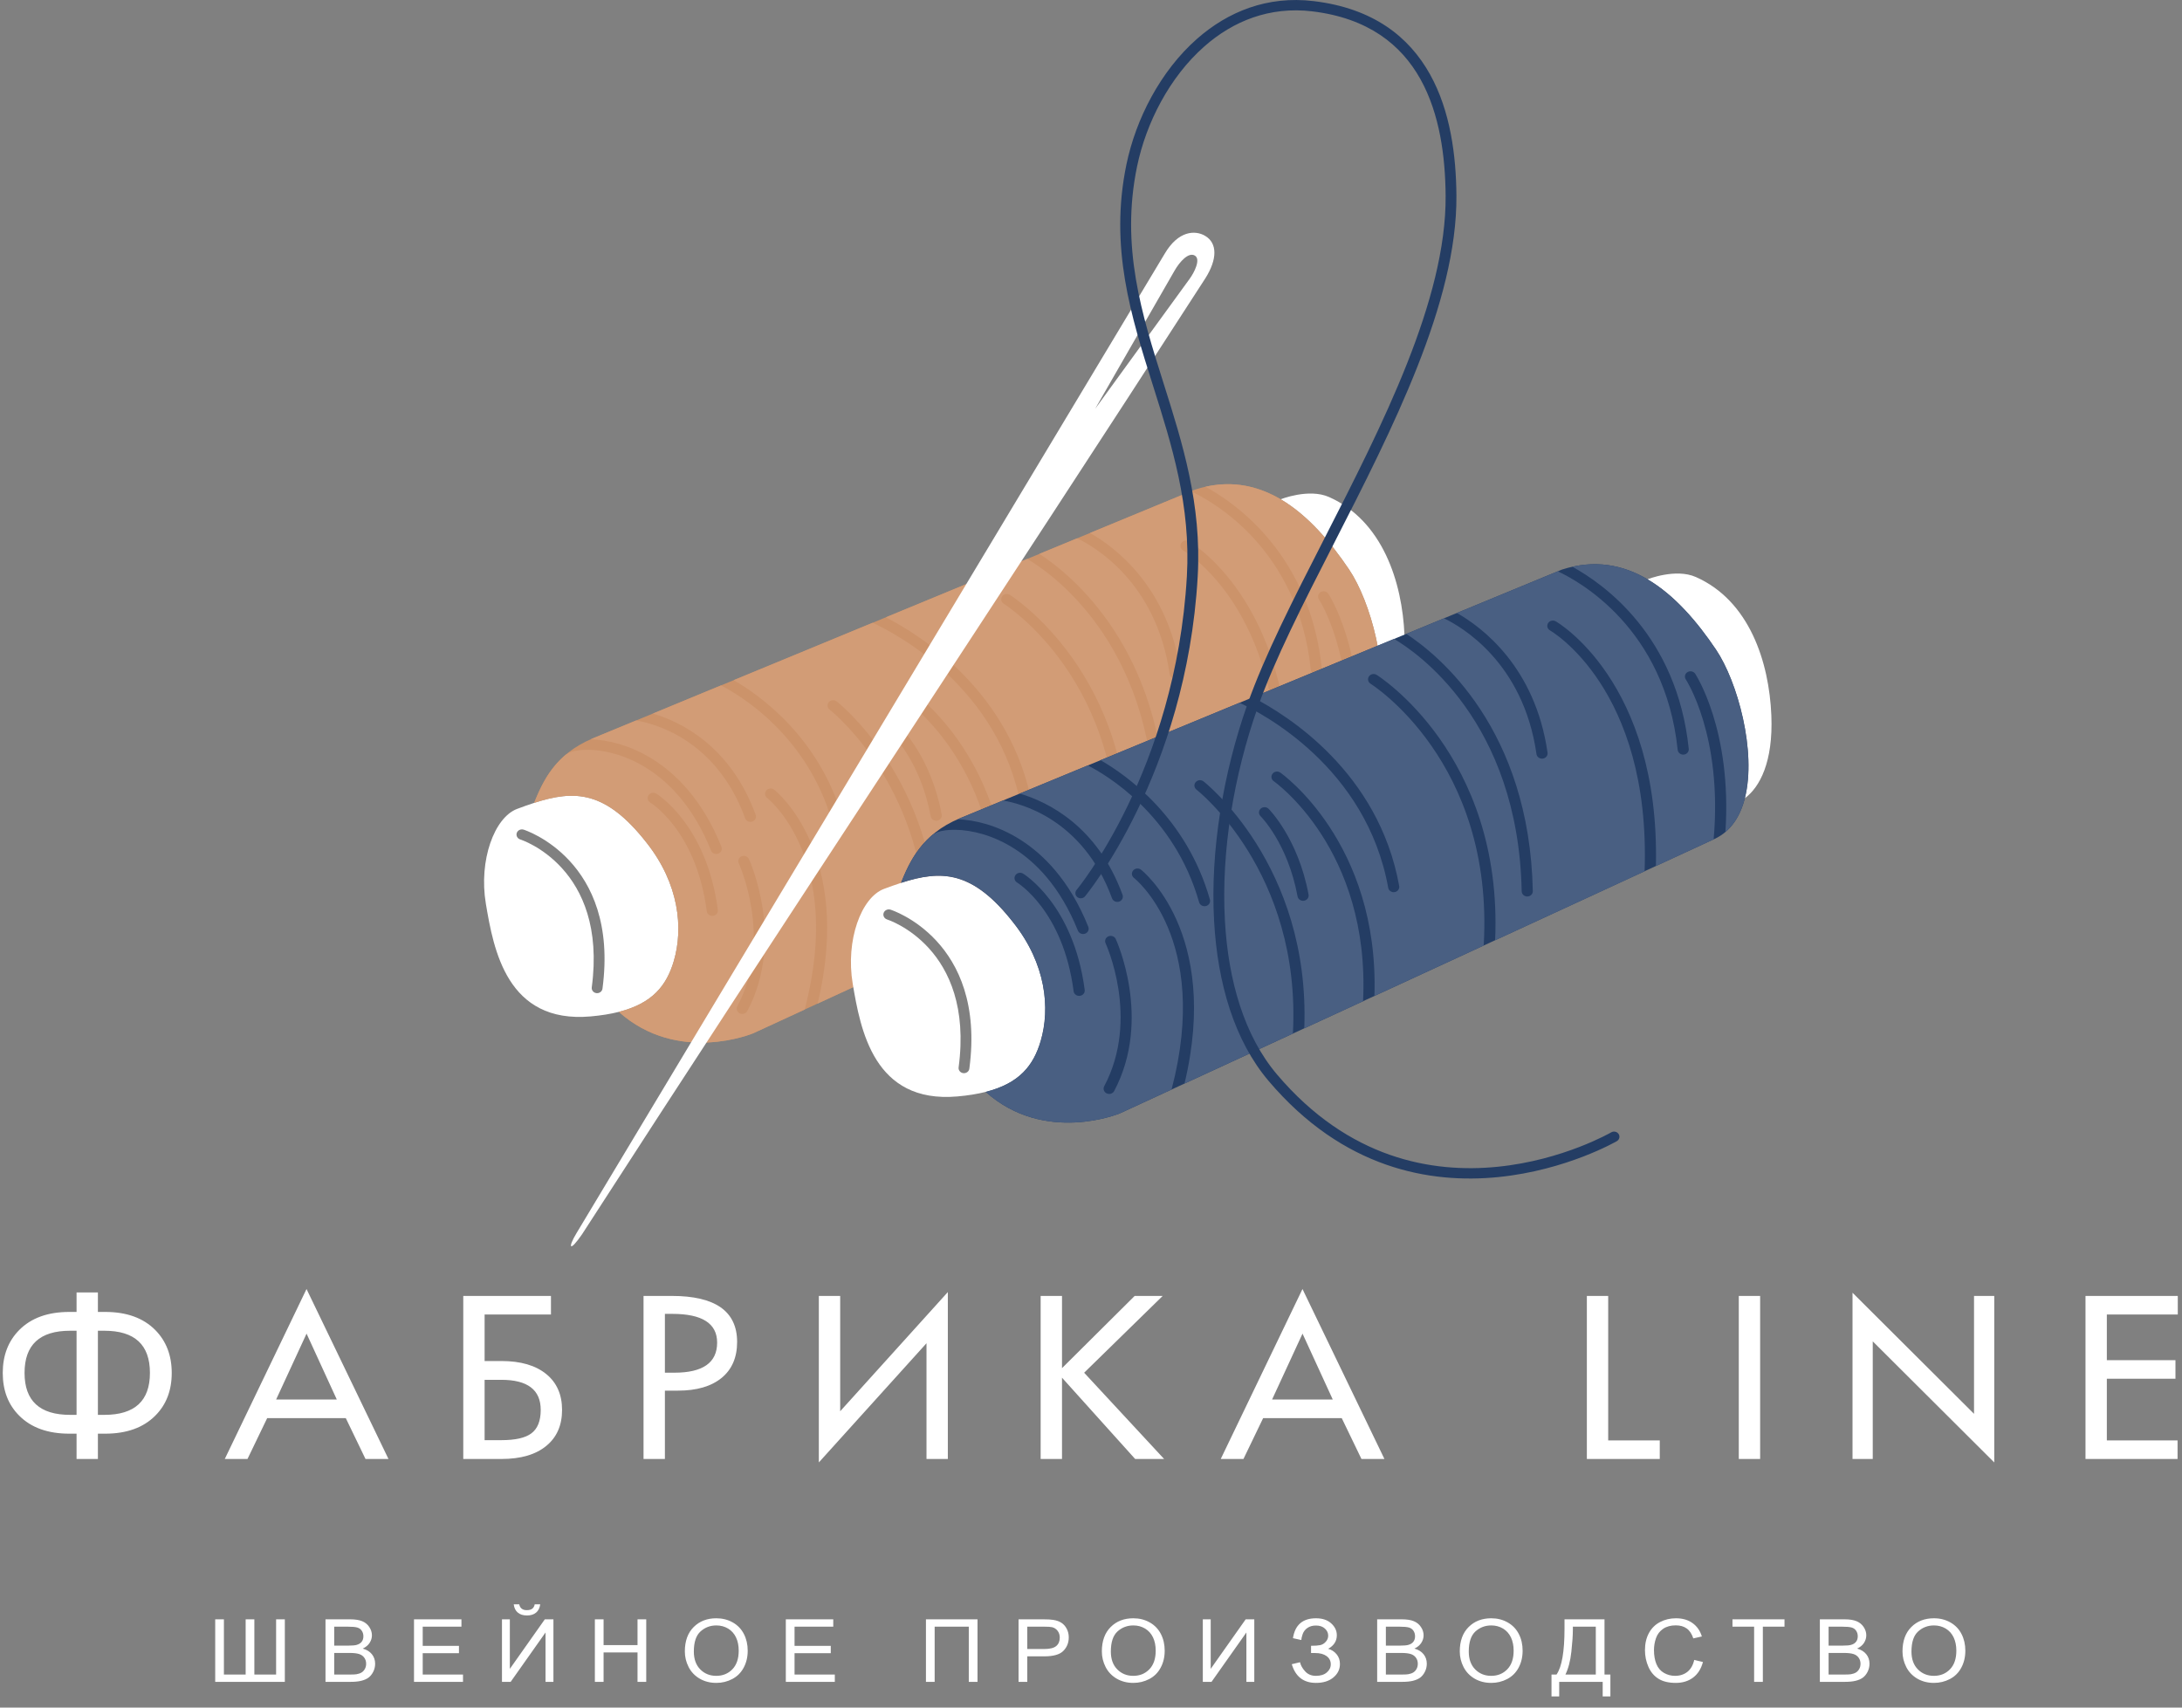 <?xml version="1.0" encoding="UTF-8"?> <svg xmlns="http://www.w3.org/2000/svg" width="115" height="90" viewBox="0 0 115 90" fill="none"><rect x="0" y="0" width="115" height="90" fill="#808080" stroke="none"/> <path fill-rule="evenodd" clip-rule="evenodd" d="M39.692 54.462C39.692 54.462 43.517 52.699 48.494 50.403C48.845 50.241 45.515 47.983 45.876 47.817C46.01 47.755 46.736 47.362 47.461 47.633C48.801 48.137 50.471 49.491 50.725 49.374C59.503 45.325 70.42 40.287 71.043 39.994C71.883 39.598 72.38 38.82 72.626 37.855C73.252 35.392 72.24 31.706 71.102 30.016C70.13 28.573 68.936 27.161 67.497 26.316C66.198 25.552 64.7 25.25 62.986 25.804L31.255 38.912C29.223 39.752 28.589 41.245 28.15 42.317C30.288 41.623 31.924 41.664 34.077 44.416C35.794 46.585 36.023 48.925 35.512 50.654C35.133 51.941 34.393 52.882 32.615 53.332C35.737 56.12 39.692 54.462 39.692 54.462Z" fill="#CC936A"></path> <path fill-rule="evenodd" clip-rule="evenodd" d="M35.512 50.654C36.023 48.924 35.794 46.584 34.077 44.415C31.924 41.664 30.288 41.623 28.151 42.317C27.863 42.41 27.567 42.517 27.259 42.632C26.056 43.08 25.224 45.341 25.606 47.627C26.012 50.053 26.72 53.958 31.123 53.572C31.688 53.522 32.182 53.442 32.615 53.332C34.394 52.881 35.133 51.94 35.512 50.654ZM27.602 43.729C27.617 43.734 32.658 45.322 31.753 52.109C31.733 52.258 31.59 52.363 31.434 52.344C31.278 52.325 31.168 52.189 31.188 52.041C32.034 45.696 27.426 44.246 27.413 44.242C27.264 44.192 27.186 44.036 27.238 43.895C27.29 43.754 27.454 43.679 27.602 43.729Z" fill="white"></path> <path fill-rule="evenodd" clip-rule="evenodd" d="M67.497 26.315C68.936 27.161 70.13 28.573 71.102 30.016C72.24 31.705 73.252 35.392 72.626 37.855C73.407 37.276 74.124 35.951 74.022 33.489C73.906 30.668 72.861 27.442 70.043 26.195C68.976 25.724 67.497 26.315 67.497 26.315Z" fill="white"></path> <path fill-rule="evenodd" clip-rule="evenodd" d="M37.577 48.27C37.416 48.289 37.268 48.18 37.249 48.026C36.695 43.758 34.272 42.3 34.266 42.296C34.13 42.211 34.093 42.038 34.181 41.909C34.27 41.78 34.452 41.745 34.587 41.829C34.595 41.834 37.245 43.431 37.833 47.958C37.853 48.112 37.738 48.252 37.577 48.27ZM37.853 44.992C37.701 45.048 37.531 44.975 37.474 44.83C37.009 43.67 36.444 42.748 35.831 42.021C34.755 40.743 33.533 40.064 32.463 39.749C31.413 39.44 30.525 39.479 30.076 39.642C30.003 39.668 29.948 39.696 29.913 39.722C29.886 39.743 29.856 39.758 29.825 39.769C28.876 40.572 28.463 41.552 28.15 42.317C30.288 41.623 31.924 41.664 34.077 44.415C35.794 46.584 36.023 48.924 35.512 50.654C35.133 51.94 34.393 52.881 32.615 53.332C35.737 56.119 39.692 54.462 39.692 54.462C39.692 54.462 40.723 53.987 42.412 53.208C42.413 53.2 42.414 53.192 42.416 53.184C44.498 45.221 40.437 42.06 40.425 42.051C40.302 41.951 40.286 41.775 40.391 41.657C40.495 41.539 40.681 41.524 40.805 41.624C40.817 41.633 45.01 44.9 43.093 52.894C44.643 52.179 46.621 51.267 48.806 50.259C48.82 50.007 45.888 48.201 45.891 47.957C45.898 47.383 48.819 48.388 48.777 47.856C48.224 40.903 43.734 37.41 43.72 37.398C43.596 37.299 43.58 37.123 43.684 37.004C43.788 36.886 43.973 36.87 44.098 36.969C44.113 36.982 49.335 41.046 49.418 49.079C49.421 49.374 50.026 49.395 50.014 49.701C51.015 49.239 51.447 49.041 52.504 48.553C52.892 40.523 47.806 36.963 47.792 36.953C47.662 36.859 47.637 36.684 47.734 36.56C47.832 36.437 48.016 36.413 48.146 36.506C48.161 36.517 53.364 40.16 53.102 48.277C55.015 47.394 56.974 46.49 58.862 45.62C59.43 35.907 52.916 31.83 52.897 31.818C52.762 31.732 52.726 31.559 52.816 31.431C52.906 31.302 53.089 31.268 53.223 31.354C53.242 31.366 59.897 35.531 59.464 45.342C62.465 43.957 65.252 42.671 67.342 41.706C67.675 32.042 62.368 29.016 62.352 29.006C62.215 28.926 62.172 28.754 62.257 28.622C62.342 28.492 62.523 28.45 62.66 28.532C62.677 28.541 68.164 31.672 67.937 41.431C69.56 40.681 70.667 40.169 70.98 40.023C71.463 34.54 69.515 31.595 69.509 31.587C69.426 31.455 69.47 31.284 69.609 31.204C69.746 31.125 69.927 31.166 70.011 31.298C70.016 31.307 71.961 34.248 71.6 39.636C72.112 39.205 72.44 38.583 72.626 37.854C73.252 35.392 72.24 31.705 71.102 30.016C70.13 28.573 68.936 27.161 67.497 26.315C66.339 25.635 65.021 25.32 63.533 25.653C65.201 26.567 69.048 29.294 69.669 35.249C69.685 35.403 69.568 35.539 69.406 35.554C69.245 35.569 69.101 35.457 69.085 35.304C68.414 28.869 63.844 26.393 62.765 25.894L57.448 28.091C58.761 28.834 61.577 30.927 62.226 35.453C62.248 35.605 62.135 35.746 61.975 35.767C61.814 35.787 61.666 35.68 61.645 35.527C60.947 30.674 57.661 28.797 56.769 28.372L54.783 29.192C56.479 30.301 61.276 34.186 61.45 42.75C61.453 42.904 61.323 43.031 61.162 43.033C61 43.036 60.866 42.913 60.864 42.758C60.681 33.775 55.304 30.141 54.139 29.458L46.688 32.536C48.499 33.468 53.323 36.47 54.408 42.48C54.435 42.632 54.327 42.777 54.167 42.803C54.008 42.828 53.856 42.726 53.828 42.574C52.682 36.223 47.186 33.373 45.992 32.824L38.669 35.849C40.038 36.637 43.202 38.867 44.432 43.194C44.474 43.343 44.381 43.496 44.224 43.536C44.067 43.576 43.906 43.487 43.864 43.338C42.547 38.71 38.936 36.604 37.998 36.126L34.41 37.609C35.887 38.045 38.499 39.313 39.828 42.946C39.881 43.092 39.801 43.252 39.648 43.302C39.495 43.353 39.327 43.276 39.274 43.13C37.746 38.953 34.456 38.127 33.525 37.974L31.255 38.912C31.214 38.929 31.173 38.947 31.132 38.964C31.58 38.98 32.092 39.055 32.635 39.215C33.801 39.558 35.129 40.293 36.289 41.671C36.938 42.442 37.536 43.414 38.023 44.631C38.081 44.776 38.005 44.937 37.853 44.992ZM38.933 45.498C38.869 45.357 38.937 45.193 39.086 45.131C39.234 45.07 39.407 45.136 39.471 45.277C39.476 45.289 41.41 49.47 39.386 53.287C39.313 53.425 39.136 53.48 38.991 53.411C38.846 53.341 38.788 53.173 38.861 53.035C40.761 49.453 38.938 45.51 38.933 45.498ZM47.1 38.798C46.988 38.687 46.992 38.51 47.109 38.403C47.225 38.297 47.411 38.3 47.524 38.411C47.529 38.415 49.079 39.951 49.632 42.933C49.66 43.086 49.553 43.231 49.393 43.257C49.233 43.284 49.08 43.182 49.053 43.03C48.531 40.215 47.105 38.802 47.1 38.798Z" fill="#D29C76"></path> <path fill-rule="evenodd" clip-rule="evenodd" d="M59.027 58.679C59.027 58.679 89.328 44.705 90.378 44.21C91.218 43.814 91.715 43.037 91.961 42.071C92.587 39.608 91.576 35.922 90.437 34.233C89.465 32.789 88.27 31.378 86.832 30.532C85.533 29.769 84.035 29.467 82.321 30.02L50.59 43.129C48.558 43.969 47.924 45.462 47.485 46.533C49.623 45.84 51.259 45.881 53.412 48.632C55.129 50.801 55.358 53.141 54.847 54.871C54.468 56.157 53.729 57.098 51.95 57.549C55.072 60.336 59.027 58.679 59.027 58.679Z" fill="#243D64"></path> <path fill-rule="evenodd" clip-rule="evenodd" d="M54.847 54.871C55.358 53.142 55.129 50.802 53.412 48.633C51.26 45.881 49.623 45.84 47.486 46.534C47.198 46.627 46.902 46.734 46.593 46.849C45.391 47.297 44.559 49.558 44.941 51.844C45.347 54.271 46.055 58.175 50.458 57.789C51.023 57.74 51.517 57.659 51.95 57.549C53.729 57.099 54.468 56.158 54.847 54.871ZM46.938 47.946C46.952 47.951 51.993 49.54 51.088 56.327C51.068 56.475 50.925 56.58 50.769 56.561C50.613 56.543 50.503 56.407 50.523 56.258C51.37 49.913 46.761 48.464 46.748 48.459C46.599 48.409 46.521 48.254 46.573 48.112C46.626 47.971 46.789 47.897 46.938 47.946Z" fill="white"></path> <path fill-rule="evenodd" clip-rule="evenodd" d="M86.832 30.532C88.27 31.377 89.465 32.789 90.437 34.233C91.576 35.922 92.587 39.608 91.961 42.071C92.742 41.493 93.459 40.167 93.357 37.706C93.241 34.885 92.196 31.658 89.378 30.412C88.311 29.94 86.832 30.532 86.832 30.532Z" fill="white"></path> <path fill-rule="evenodd" clip-rule="evenodd" d="M56.911 52.487C56.75 52.506 56.603 52.397 56.584 52.243C56.03 47.975 53.607 46.517 53.601 46.513C53.465 46.428 53.428 46.255 53.517 46.127C53.605 45.998 53.787 45.962 53.923 46.046C53.93 46.051 56.58 47.648 57.168 52.175C57.188 52.329 57.073 52.469 56.911 52.487ZM57.188 49.21C57.036 49.265 56.866 49.192 56.809 49.048C56.344 47.888 55.779 46.965 55.166 46.239C54.09 44.961 52.868 44.282 51.798 43.966C50.748 43.657 49.86 43.696 49.411 43.859C49.338 43.886 49.283 43.913 49.248 43.939C49.221 43.96 49.191 43.976 49.16 43.986C48.211 44.789 47.798 45.769 47.485 46.534C49.623 45.84 51.259 45.881 53.412 48.632C55.129 50.802 55.358 53.141 54.847 54.871C54.468 56.158 53.729 57.099 51.95 57.549C55.072 60.336 59.027 58.679 59.027 58.679C59.027 58.679 60.058 58.204 61.747 57.425C61.748 57.417 61.749 57.409 61.752 57.401C63.833 49.439 59.772 46.277 59.76 46.268C59.637 46.168 59.621 45.992 59.726 45.874C59.831 45.756 60.016 45.741 60.14 45.841C60.152 45.851 64.345 49.117 62.428 57.111C63.978 56.396 65.956 55.484 68.141 54.476C68.593 45.925 63.071 41.628 63.056 41.616C62.931 41.517 62.915 41.34 63.018 41.222C63.123 41.103 63.308 41.087 63.433 41.186C63.449 41.199 69.061 45.568 68.741 54.199C69.743 53.737 70.782 53.258 71.839 52.77C72.227 44.74 67.141 41.18 67.127 41.17C66.997 41.077 66.972 40.901 67.069 40.778C67.167 40.654 67.351 40.63 67.481 40.723C67.496 40.734 72.699 44.377 72.438 52.494C74.35 51.611 76.309 50.708 78.197 49.837C78.766 40.124 72.25 36.047 72.232 36.035C72.097 35.95 72.061 35.776 72.151 35.648C72.241 35.52 72.424 35.485 72.558 35.571C72.577 35.583 79.232 39.748 78.799 49.559C81.8 48.174 84.587 46.888 86.677 45.923C87.011 36.26 81.703 33.233 81.688 33.224C81.55 33.143 81.507 32.971 81.592 32.84C81.677 32.709 81.858 32.668 81.996 32.749C82.011 32.758 87.499 35.889 87.272 45.648C88.895 44.898 90.002 44.386 90.316 44.24C90.798 38.757 88.85 35.813 88.845 35.804C88.761 35.673 88.805 35.501 88.943 35.421C89.081 35.342 89.262 35.384 89.346 35.515C89.351 35.524 91.296 38.465 90.936 43.854C91.447 43.422 91.776 42.8 91.961 42.072C92.587 39.609 91.576 35.922 90.437 34.233C89.465 32.79 88.27 31.378 86.832 30.532C85.673 29.852 84.357 29.538 82.869 29.871C84.536 30.784 88.383 33.512 89.004 39.467C89.02 39.62 88.902 39.757 88.741 39.772C88.58 39.787 88.436 39.675 88.42 39.521C87.749 33.087 83.178 30.61 82.1 30.112L76.784 32.308C78.096 33.052 80.912 35.145 81.562 39.67C81.583 39.823 81.47 39.964 81.31 39.984C81.149 40.005 81.001 39.897 80.979 39.744C80.283 34.891 76.995 33.014 76.104 32.589L74.118 33.409C75.814 34.518 80.612 38.403 80.785 46.967C80.788 47.121 80.659 47.248 80.497 47.251C80.335 47.253 80.201 47.13 80.199 46.976C80.017 37.992 74.639 34.359 73.474 33.675L66.023 36.754C67.834 37.685 72.658 40.687 73.743 46.697C73.77 46.849 73.662 46.994 73.503 47.02C73.343 47.046 73.191 46.943 73.164 46.791C72.017 40.44 66.521 37.591 65.327 37.041L58.004 40.066C59.373 40.854 62.537 43.085 63.767 47.411C63.809 47.56 63.716 47.714 63.559 47.754C63.402 47.793 63.24 47.704 63.198 47.555C61.883 42.927 58.271 40.822 57.333 40.343L53.745 41.826C55.222 42.262 57.834 43.531 59.163 47.163C59.216 47.309 59.136 47.469 58.983 47.52C58.83 47.57 58.662 47.494 58.609 47.348C57.081 43.17 53.791 42.344 52.86 42.192L50.59 43.129C50.549 43.147 50.508 43.164 50.467 43.182C50.915 43.197 51.427 43.272 51.97 43.432C53.136 43.776 54.464 44.51 55.624 45.888C56.273 46.659 56.871 47.632 57.358 48.849C57.416 48.993 57.34 49.155 57.188 49.21ZM58.268 49.715C58.204 49.574 58.272 49.41 58.421 49.349C58.569 49.288 58.742 49.353 58.806 49.494C58.811 49.506 60.745 53.688 58.721 57.504C58.648 57.642 58.471 57.697 58.326 57.628C58.181 57.559 58.123 57.39 58.196 57.252C60.096 53.67 58.273 49.727 58.268 49.715ZM66.435 43.016C66.323 42.905 66.327 42.727 66.444 42.62C66.56 42.514 66.746 42.517 66.859 42.628C66.863 42.632 68.414 44.169 68.967 47.151C68.995 47.303 68.888 47.448 68.728 47.474C68.568 47.501 68.415 47.399 68.387 47.247C67.866 44.432 66.439 43.02 66.435 43.016Z" fill="#495F82"></path> <path fill-rule="evenodd" clip-rule="evenodd" d="M57.718 21.548L61.905 14.263C62.184 13.778 62.646 13.275 62.974 13.472C63.303 13.668 62.93 14.379 62.7 14.694L57.718 21.548ZM30.388 64.988C29.912 65.774 30.008 66.027 30.676 65.055C41.525 48.245 52.679 31.476 63.529 14.665C64.16 13.665 64.171 12.811 63.507 12.426C62.994 12.128 62.104 12.145 61.38 13.379L30.388 64.988Z" fill="white"></path> <path d="M57.186 47.242C57.089 47.359 56.91 47.381 56.786 47.288C56.662 47.196 56.64 47.025 56.737 46.908C56.752 46.889 61.965 40.614 62.553 30.373C62.767 26.649 61.761 23.469 60.776 20.352C59.605 16.649 58.462 13.034 59.368 8.664C59.864 6.275 61.156 3.744 63.093 2.042C64.718 0.614 66.792 -0.234 69.229 0.058C72.394 0.436 74.274 1.956 75.367 3.918C76.445 5.852 76.744 8.211 76.759 10.317C76.799 15.932 73.394 22.595 70.3 28.649C68.694 31.79 67.173 34.766 66.275 37.32C65.028 40.86 64.355 44.87 64.557 48.51C64.733 51.703 65.583 54.605 67.31 56.639C74.853 65.52 84.891 59.696 84.92 59.68C85.055 59.603 85.23 59.645 85.311 59.774C85.392 59.902 85.348 60.069 85.213 60.146C85.183 60.163 74.722 66.231 66.866 56.979C65.058 54.85 64.17 51.838 63.987 48.538C63.782 44.83 64.466 40.748 65.734 37.147C66.648 34.55 68.175 31.563 69.786 28.41C72.852 22.41 76.229 15.805 76.19 10.319C76.175 8.286 75.889 6.014 74.862 4.171C73.851 2.357 72.105 0.951 69.159 0.598C66.909 0.329 64.987 1.116 63.48 2.441C61.636 4.062 60.404 6.481 59.929 8.768C59.05 13.007 60.173 16.559 61.323 20.197C62.322 23.357 63.342 26.582 63.123 30.401C62.525 40.815 57.201 47.223 57.186 47.242Z" fill="#243D64"></path> <path d="M9.051 72.363C9.051 73.288 8.762 74.038 8.181 74.617C7.551 75.248 6.671 75.563 5.546 75.563H5.16V76.897H4.035V75.563H3.65C2.525 75.563 1.645 75.248 1.015 74.617C0.434 74.038 0.145 73.288 0.145 72.363C0.145 71.439 0.434 70.685 1.015 70.098C1.645 69.464 2.525 69.147 3.65 69.147H4.035V68.121H5.16V69.147H5.546C6.671 69.147 7.551 69.464 8.181 70.098C8.762 70.685 9.051 71.439 9.051 72.363ZM7.902 72.361C7.902 70.879 7.102 70.138 5.5 70.138H5.16V74.572H5.5C7.102 74.572 7.902 73.835 7.902 72.361ZM4.035 74.572V70.138H3.696C2.094 70.138 1.294 70.879 1.294 72.361C1.294 73.835 2.094 74.572 3.696 74.572H4.035ZM20.474 76.897H19.263L18.224 74.743H14.082L13.044 76.897H11.847L16.155 67.939L20.474 76.897ZM17.751 73.763L16.157 70.29L14.553 73.763H17.751ZM29.623 74.31C29.623 75.119 29.348 75.749 28.799 76.201C28.242 76.665 27.45 76.897 26.427 76.897H24.416V68.303H29.038V69.283H25.541V71.734H26.425C27.446 71.734 28.236 71.966 28.799 72.429C29.348 72.881 29.623 73.508 29.623 74.31ZM28.498 74.31C28.498 73.254 27.807 72.725 26.425 72.725H25.541V75.905H26.425C27.159 75.905 27.683 75.787 28.001 75.55C28.332 75.305 28.498 74.891 28.498 74.31ZM38.849 70.729C38.849 71.546 38.576 72.178 38.031 72.625C37.485 73.071 36.718 73.295 35.733 73.295H35.043V76.897H33.917V68.303H35.402C37.7 68.303 38.849 69.112 38.849 70.729ZM37.796 70.763C37.796 69.754 37.008 69.249 35.434 69.249H35.043V72.349H35.545C37.046 72.349 37.796 71.821 37.796 70.763ZM49.955 76.897H48.83V70.797L43.156 77.079V68.303H44.281V74.382L49.955 68.1V76.897ZM61.354 76.897H59.827L55.972 72.612V76.897H54.846V68.303H55.972V72.11L59.802 68.303H61.279L57.139 72.351L61.354 76.897ZM72.965 76.897H71.754L70.715 74.743H66.573L65.535 76.897H64.338L68.646 67.939L72.965 76.897ZM70.242 73.763L68.648 70.29L67.044 73.763H70.242ZM87.476 76.897H83.634V68.303H84.758V75.917H87.476V76.897ZM92.766 76.897H91.641V68.303H92.766V76.897ZM105.105 77.079L98.701 70.697V76.897H97.635V68.134L104.039 74.517V68.303H105.105V77.079ZM114.778 69.283H111.039V71.688H114.655V72.668H111.039V75.917H114.766V76.897H109.914V68.303H114.778V69.283Z" fill="white"></path> <path d="M11.342 85.348H11.801V88.258H12.947V85.348H13.406V88.258H14.552V85.348H15.012V88.644H11.342V85.348ZM17.155 88.644V85.348H18.454C18.718 85.348 18.93 85.381 19.091 85.448C19.25 85.515 19.375 85.617 19.465 85.756C19.556 85.894 19.602 86.039 19.602 86.191C19.602 86.332 19.561 86.464 19.481 86.589C19.402 86.713 19.281 86.814 19.119 86.89C19.328 86.949 19.49 87.048 19.602 87.189C19.714 87.33 19.771 87.496 19.771 87.688C19.771 87.843 19.736 87.987 19.668 88.12C19.599 88.252 19.515 88.354 19.414 88.427C19.313 88.498 19.186 88.552 19.035 88.589C18.883 88.626 18.697 88.644 18.476 88.644H17.155ZM17.614 86.734H18.363C18.566 86.734 18.712 86.721 18.799 86.695C18.916 86.662 19.004 86.607 19.063 86.53C19.122 86.454 19.152 86.358 19.152 86.242C19.152 86.132 19.124 86.036 19.069 85.953C19.014 85.869 18.935 85.811 18.833 85.781C18.73 85.75 18.555 85.735 18.307 85.735H17.614V86.734ZM17.614 88.258H18.477C18.625 88.258 18.729 88.252 18.789 88.242C18.894 88.224 18.983 88.194 19.053 88.152C19.124 88.11 19.182 88.048 19.228 87.967C19.274 87.887 19.297 87.794 19.297 87.689C19.297 87.566 19.264 87.459 19.197 87.368C19.131 87.276 19.039 87.213 18.921 87.176C18.804 87.139 18.635 87.12 18.415 87.12H17.614V88.258ZM21.82 88.644V85.348H24.32V85.735H22.279V86.748H24.189V87.134H22.279V88.258H24.402V88.644H21.82ZM26.456 85.348H26.871V87.959L28.714 85.348H29.168V88.644H28.752V86.041L26.914 88.644H26.456V85.348ZM28.182 84.556H28.472C28.448 84.746 28.376 84.892 28.255 84.993C28.134 85.095 27.974 85.145 27.773 85.145C27.572 85.145 27.411 85.095 27.291 84.994C27.17 84.893 27.098 84.747 27.075 84.556H27.364C27.386 84.66 27.431 84.737 27.496 84.788C27.561 84.839 27.65 84.865 27.76 84.865C27.888 84.865 27.985 84.84 28.05 84.79C28.116 84.741 28.16 84.663 28.182 84.556ZM31.352 88.644V85.348H31.811V86.706H33.6V85.348H34.059V88.644H33.6V87.093H31.811V88.644H31.352ZM36.094 87.04C36.094 86.494 36.249 86.065 36.558 85.756C36.867 85.447 37.265 85.293 37.753 85.293C38.073 85.293 38.361 85.366 38.618 85.511C38.874 85.656 39.07 85.858 39.204 86.118C39.339 86.378 39.407 86.672 39.407 87.002C39.407 87.335 39.336 87.635 39.194 87.898C39.052 88.162 38.851 88.361 38.592 88.496C38.332 88.632 38.051 88.699 37.751 88.699C37.424 88.699 37.133 88.624 36.876 88.475C36.62 88.325 36.425 88.121 36.293 87.862C36.16 87.603 36.094 87.329 36.094 87.04ZM36.568 87.047C36.568 87.444 36.681 87.757 36.904 87.984C37.128 88.212 37.41 88.327 37.748 88.327C38.093 88.327 38.376 88.212 38.599 87.981C38.822 87.751 38.933 87.424 38.933 87.001C38.933 86.733 38.886 86.499 38.79 86.299C38.695 86.1 38.556 85.945 38.373 85.835C38.189 85.725 37.983 85.67 37.756 85.67C37.431 85.67 37.153 85.776 36.919 85.988C36.685 86.2 36.568 86.553 36.568 87.047ZM41.416 88.644V85.348H43.916V85.735H41.876V86.748H43.785V87.134H41.876V88.258H43.998V88.644H41.416ZM48.801 85.348H51.519V88.644H51.059V85.735H49.26V88.644H48.801V85.348ZM53.682 88.644V85.348H54.99C55.219 85.348 55.395 85.359 55.517 85.379C55.687 85.406 55.83 85.458 55.945 85.533C56.06 85.609 56.153 85.715 56.223 85.851C56.293 85.987 56.328 86.136 56.328 86.299C56.328 86.579 56.234 86.816 56.046 87.009C55.859 87.203 55.52 87.3 55.03 87.3H54.142V88.644H53.682ZM54.142 86.913H55.036C55.333 86.913 55.542 86.861 55.667 86.756C55.792 86.651 55.854 86.504 55.854 86.312C55.854 86.175 55.818 86.057 55.744 85.959C55.671 85.861 55.574 85.795 55.455 85.764C55.377 85.745 55.235 85.735 55.028 85.735H54.142V86.913ZM58.072 87.04C58.072 86.494 58.227 86.065 58.535 85.756C58.844 85.447 59.242 85.293 59.73 85.293C60.05 85.293 60.338 85.366 60.595 85.511C60.851 85.656 61.047 85.858 61.182 86.118C61.316 86.378 61.384 86.672 61.384 87.002C61.384 87.335 61.313 87.635 61.171 87.898C61.029 88.162 60.829 88.361 60.569 88.496C60.309 88.632 60.028 88.699 59.728 88.699C59.402 88.699 59.111 88.624 58.854 88.475C58.597 88.325 58.402 88.121 58.27 87.862C58.138 87.603 58.072 87.329 58.072 87.04ZM58.546 87.047C58.546 87.444 58.658 87.757 58.882 87.984C59.106 88.212 59.387 88.327 59.725 88.327C60.071 88.327 60.353 88.212 60.576 87.981C60.799 87.751 60.91 87.424 60.91 87.001C60.91 86.733 60.863 86.499 60.768 86.299C60.672 86.1 60.533 85.945 60.35 85.835C60.166 85.725 59.961 85.67 59.733 85.67C59.409 85.67 59.13 85.776 58.896 85.988C58.663 86.2 58.546 86.553 58.546 87.047ZM63.393 85.348H63.809V87.959L65.652 85.348H66.106V88.644H65.69V86.041L63.852 88.644H63.393V85.348ZM68.082 87.714L68.517 87.609C68.55 87.768 68.638 87.928 68.782 88.087C68.926 88.247 69.116 88.327 69.354 88.327C69.596 88.327 69.787 88.268 69.927 88.149C70.066 88.031 70.137 87.887 70.137 87.719C70.137 87.538 70.063 87.393 69.916 87.286C69.769 87.179 69.568 87.125 69.316 87.125H69.097V86.743C69.306 86.743 69.467 86.731 69.578 86.709C69.689 86.686 69.788 86.626 69.873 86.531C69.959 86.437 70.001 86.329 70.001 86.207C70.001 86.065 69.943 85.94 69.826 85.834C69.71 85.728 69.552 85.675 69.354 85.675C69.18 85.675 69.032 85.716 68.909 85.8C68.787 85.884 68.702 85.994 68.654 86.132C68.608 86.269 68.585 86.372 68.585 86.439L68.144 86.342C68.252 85.643 68.657 85.293 69.357 85.293C69.695 85.293 69.962 85.382 70.159 85.561C70.357 85.74 70.456 85.949 70.456 86.188C70.456 86.495 70.304 86.733 69.999 86.902C70.175 86.949 70.323 87.044 70.442 87.187C70.561 87.33 70.62 87.501 70.62 87.701C70.62 87.984 70.505 88.222 70.274 88.413C70.044 88.604 69.739 88.699 69.358 88.699C68.704 88.699 68.278 88.371 68.082 87.714ZM72.582 88.644V85.348H73.881C74.146 85.348 74.358 85.381 74.518 85.448C74.677 85.515 74.802 85.617 74.892 85.756C74.984 85.894 75.029 86.039 75.029 86.191C75.029 86.332 74.989 86.464 74.908 86.589C74.829 86.713 74.708 86.814 74.546 86.89C74.755 86.949 74.917 87.048 75.029 87.189C75.141 87.33 75.198 87.496 75.198 87.688C75.198 87.843 75.163 87.987 75.094 88.12C75.026 88.252 74.942 88.354 74.841 88.427C74.74 88.498 74.613 88.552 74.462 88.589C74.31 88.626 74.123 88.644 73.903 88.644H72.582ZM73.041 86.734H73.79C73.993 86.734 74.139 86.721 74.227 86.695C74.344 86.662 74.432 86.607 74.49 86.53C74.549 86.454 74.579 86.358 74.579 86.242C74.579 86.132 74.551 86.036 74.496 85.953C74.441 85.869 74.362 85.811 74.26 85.781C74.158 85.75 73.982 85.735 73.734 85.735H73.041V86.734ZM73.041 88.258H73.903C74.052 88.258 74.156 88.252 74.216 88.242C74.321 88.224 74.41 88.194 74.48 88.152C74.551 88.11 74.609 88.048 74.656 87.967C74.701 87.887 74.724 87.794 74.724 87.689C74.724 87.566 74.691 87.459 74.624 87.368C74.558 87.276 74.466 87.213 74.349 87.176C74.232 87.139 74.062 87.12 73.842 87.12H73.041V88.258ZM76.936 87.04C76.936 86.494 77.091 86.065 77.4 85.756C77.708 85.447 78.107 85.293 78.595 85.293C78.915 85.293 79.203 85.366 79.46 85.511C79.716 85.656 79.912 85.858 80.046 86.118C80.181 86.378 80.248 86.672 80.248 87.002C80.248 87.335 80.177 87.635 80.036 87.898C79.894 88.162 79.693 88.361 79.434 88.496C79.174 88.632 78.893 88.699 78.593 88.699C78.266 88.699 77.975 88.624 77.718 88.475C77.462 88.325 77.267 88.121 77.135 87.862C77.002 87.603 76.936 87.329 76.936 87.04ZM77.41 87.047C77.41 87.444 77.522 87.757 77.746 87.984C77.97 88.212 78.252 88.327 78.59 88.327C78.935 88.327 79.218 88.212 79.441 87.981C79.664 87.751 79.775 87.424 79.775 87.001C79.775 86.733 79.727 86.499 79.632 86.299C79.537 86.1 79.398 85.945 79.215 85.835C79.031 85.725 78.826 85.67 78.597 85.67C78.273 85.67 77.995 85.776 77.76 85.988C77.528 86.2 77.41 86.553 77.41 87.047ZM82.456 85.348H84.564V88.258H84.874V89.413H84.468V88.644H82.176V89.413H81.77V88.258H82.035C82.316 87.857 82.456 87.047 82.456 85.83V85.348ZM84.105 85.735H82.896V85.904C82.896 86.184 82.87 86.569 82.817 87.056C82.764 87.543 82.659 87.944 82.504 88.258H84.105V85.735ZM89.293 87.488L89.752 87.598C89.656 87.957 89.484 88.229 89.235 88.417C88.986 88.605 88.681 88.699 88.321 88.699C87.949 88.699 87.646 88.627 87.412 88.483C87.178 88.338 87.001 88.129 86.879 87.855C86.758 87.58 86.696 87.286 86.696 86.972C86.696 86.629 86.765 86.329 86.903 86.074C87.041 85.818 87.236 85.624 87.49 85.492C87.744 85.359 88.024 85.293 88.329 85.293C88.675 85.293 88.966 85.376 89.201 85.545C89.438 85.713 89.602 85.948 89.695 86.252L89.244 86.353C89.165 86.114 89.048 85.939 88.896 85.83C88.743 85.72 88.552 85.666 88.32 85.666C88.055 85.666 87.833 85.726 87.655 85.847C87.477 85.969 87.351 86.132 87.279 86.336C87.207 86.541 87.171 86.752 87.171 86.969C87.171 87.249 87.213 87.494 87.298 87.703C87.384 87.912 87.517 88.068 87.698 88.172C87.878 88.275 88.073 88.327 88.283 88.327C88.539 88.327 88.755 88.256 88.933 88.116C89.11 87.974 89.23 87.766 89.293 87.488ZM92.449 88.644V85.735H91.308V85.348H94.05V85.735H92.909V88.644H92.449ZM95.914 88.644V85.348H97.213C97.477 85.348 97.689 85.381 97.85 85.448C98.009 85.515 98.134 85.617 98.225 85.756C98.315 85.894 98.361 86.039 98.361 86.191C98.361 86.332 98.32 86.464 98.241 86.589C98.161 86.713 98.04 86.814 97.878 86.89C98.088 86.949 98.249 87.048 98.361 87.189C98.474 87.33 98.53 87.496 98.53 87.688C98.53 87.843 98.495 87.987 98.427 88.12C98.358 88.252 98.274 88.354 98.173 88.427C98.072 88.498 97.946 88.552 97.794 88.589C97.642 88.626 97.456 88.644 97.235 88.644H95.914ZM96.374 86.734H97.122C97.325 86.734 97.471 86.721 97.559 86.695C97.676 86.662 97.763 86.607 97.822 86.53C97.881 86.454 97.911 86.358 97.911 86.242C97.911 86.132 97.884 86.036 97.828 85.953C97.773 85.869 97.694 85.811 97.592 85.781C97.489 85.75 97.314 85.735 97.066 85.735H96.374V86.734ZM96.374 88.258H97.236C97.384 88.258 97.488 88.252 97.548 88.242C97.653 88.224 97.742 88.194 97.813 88.152C97.884 88.11 97.942 88.048 97.988 87.967C98.034 87.887 98.056 87.794 98.056 87.689C98.056 87.566 98.023 87.459 97.956 87.368C97.89 87.276 97.798 87.213 97.68 87.176C97.564 87.139 97.394 87.12 97.174 87.12H96.374V88.258ZM100.269 87.04C100.269 86.494 100.423 86.065 100.732 85.756C101.04 85.447 101.438 85.293 101.927 85.293C102.247 85.293 102.535 85.366 102.791 85.511C103.048 85.656 103.244 85.858 103.378 86.118C103.513 86.378 103.581 86.672 103.581 87.002C103.581 87.335 103.51 87.635 103.368 87.898C103.226 88.162 103.026 88.361 102.766 88.496C102.505 88.632 102.225 88.699 101.924 88.699C101.598 88.699 101.307 88.624 101.05 88.475C100.794 88.325 100.599 88.121 100.467 87.862C100.335 87.603 100.269 87.329 100.269 87.04ZM100.742 87.047C100.742 87.444 100.854 87.757 101.078 87.984C101.302 88.212 101.583 88.327 101.922 88.327C102.267 88.327 102.55 88.212 102.773 87.981C102.996 87.751 103.107 87.424 103.107 87.001C103.107 86.733 103.059 86.499 102.964 86.299C102.869 86.1 102.729 85.945 102.547 85.835C102.363 85.725 102.157 85.67 101.929 85.67C101.605 85.67 101.326 85.776 101.093 85.988C100.859 86.2 100.742 86.553 100.742 87.047Z" fill="white"></path> </svg> 